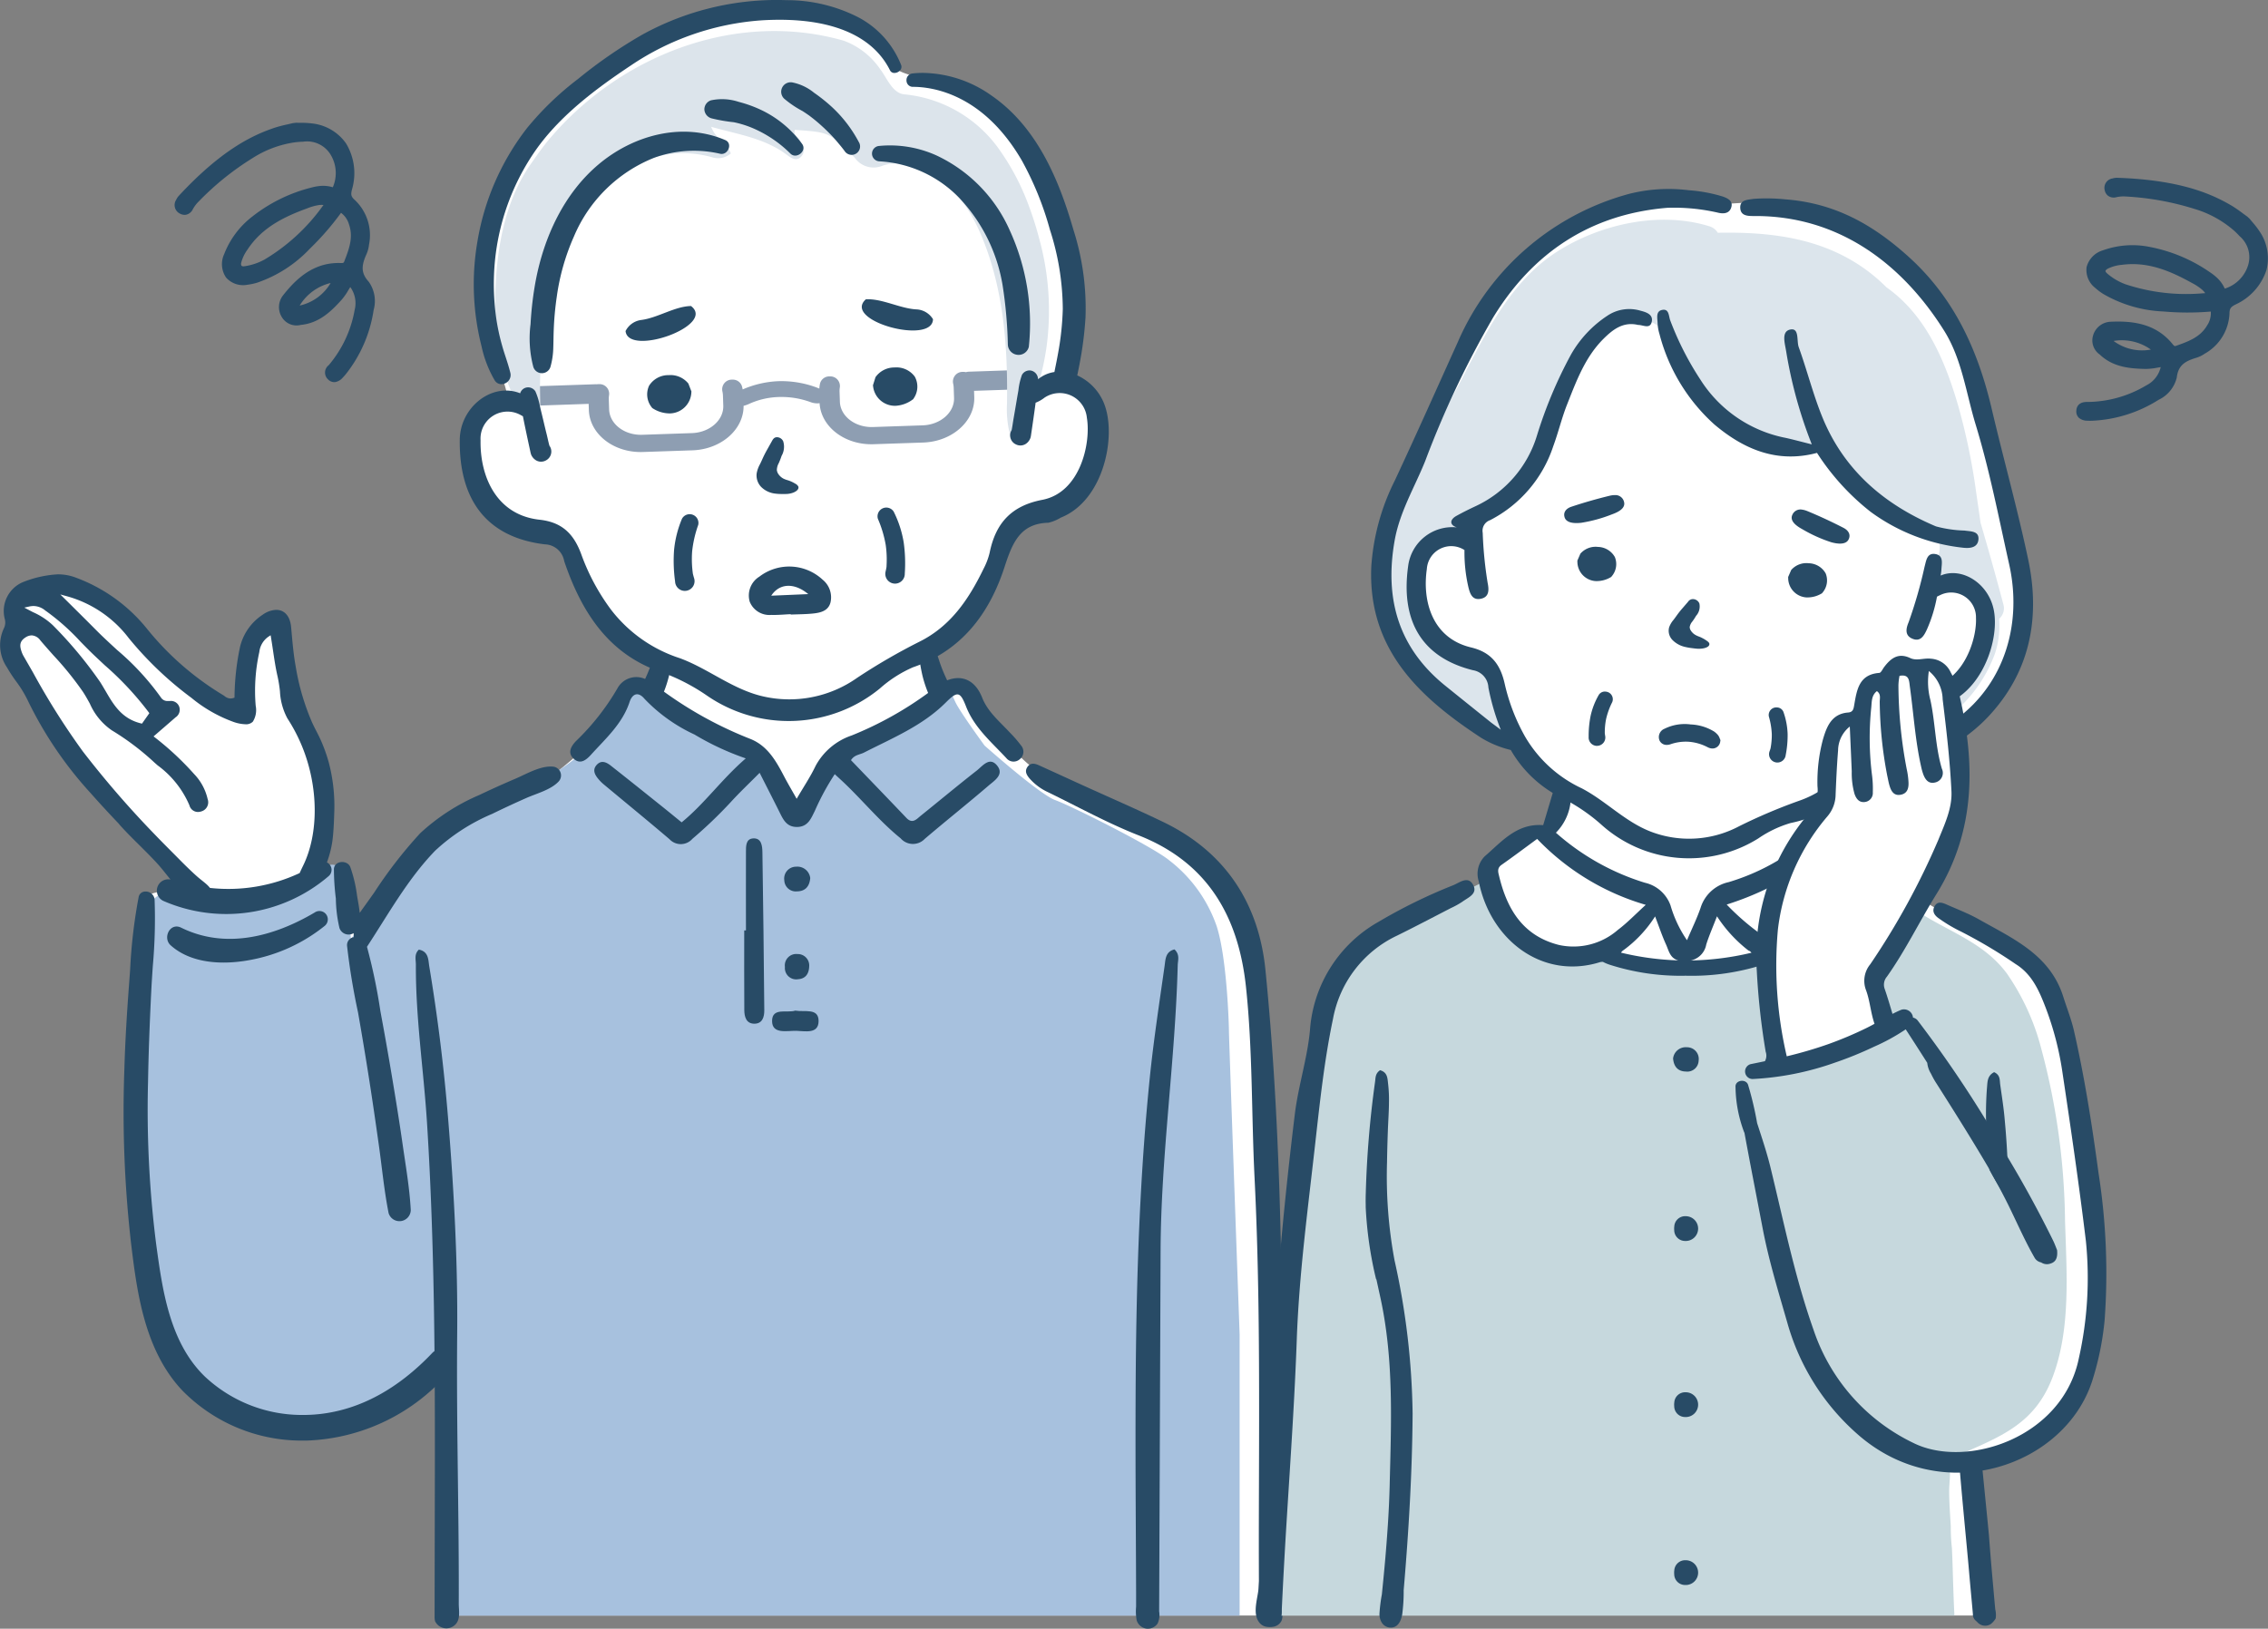<svg xmlns="http://www.w3.org/2000/svg" width="250.602" height="180.001" viewBox="0 0 250.602 180.001">
  <rect x="0" y="0" width="250.602" height="180.001" fill="#808080" stroke="none"/>
  <g id="グループ_1598" data-name="グループ 1598" transform="translate(-131.599 -146.96)">
    <g id="シニア男性" transform="translate(131.599 146.96)">
      <path id="白" d="M231.618,156.1a5.6,5.6,0,0,0-4.727-2.626c-3.414-.131-12.528.525-14.242,1.313s-6.9,2.167-9.658,4.662-5.725,3.831-8.049,7.332-3.966,4.815-4.82,9.082-1.839,4.662-.919,8.076.332,6.106,1.282,8.01a21.528,21.528,0,0,1,1.476,4.465s-.263-.323-2.035,1.25-1.672,1.31-1.985,3.477-.576,2.823.344,4.727,1.051,1.779,2.561,3.188a6.589,6.589,0,0,0,4.1,1.8c1.483.263,2.665.2,3.453,1.313s1.838,5.122,3.086,6.96.263,1.445,2.364,2.955,4.935,3.283,4.935,3.283l-1.11,3.392s-.87-1.422-1.789-.766-.919,1.116-2.035,2.758-1.313,2.495-2.561,3.48-4.793,4.2-5.516,4.333a25.971,25.971,0,0,0-7.616,2.889c-2.955,1.838-4.2,2.351-5.581,4.064s-1.839,3.333-4.071,5.97-3.083,2.766-3.414,2.745-.919-1.626-1.313-3.887-1.132-2.159-2.175-1.947,0-2.881,0-2.881.442-5.99-.734-9.477-2.517-5.289-3.159-7.091-.485-6.386-.8-7.287-.392-1.175-1.175-.823a3.978,3.978,0,0,0-2.233,2.586c-.627,1.685-.353,3.683-.705,5.406s.509,2.468-1.332,1.92-7.835-5.955-10.186-7.992-3.291-4.153-5.681-5.093-3.33-1.841-4.975-1.1-2.821.744-3.056,2.272.549,1.018,0,2.625-.9.744-.783,2.272-.078,1.889,1.136,3.334,5.328,8.066,6.973,10.064,4.74,5.328,6.19,6.973S157,250.349,157,250.349l-.327,1.022s-1.476-.321-2.416-.459a2.588,2.588,0,0,0-2.467.579c-.47.654-1.271,21.77-1.271,21.77s.84,14.456,1.428,18.609.549,6.621,2.429,9.716.549,3.448,4.466,5.093,4.976,2.938,8.462,3.134a21.2,21.2,0,0,0,10.186-1.645c3.379-1.508,7.639-5.485,7.639-5.485v28.088H276.21l-.33-23.622V280.392s-1.59-20.842-1.9-22.6-.078-4.388-1.489-6.229-3.358-5.759-9.162-7.8a66.465,66.465,0,0,1-11.641-5.406,18.672,18.672,0,0,1-4.349-3.761,36.788,36.788,0,0,1-4-4.774c-.823-1.416-.392-2.084-1.371-1.926a5.06,5.06,0,0,0-2.115,1.02c-.392.274-2.076-4.819-2.076-4.819a6.712,6.712,0,0,0,3.211-1.606,25.929,25.929,0,0,0,5.134-7.992c.744-2.311.784-3.643,2.155-4.545s2.468-.988,3.957-1.63,2.7-1.19,3.526-2.679,2.037-5.68,1.606-7.4-.9-2.39-1.959-2.938-2-.94-2-.94a35.51,35.51,0,0,0,1.175-6.581c.235-3.369-.823-10.46-2.664-14.064s-1.959-4.975-4.466-7.679-3.918-3.918-6.347-4.427-5.445-1.058-6.425-1.841a19.2,19.2,0,0,1-2.571-3.291Z" transform="translate(-135.782 -152.227)" fill="#fff"/>
      <g id="塗り" transform="translate(14.733 3.43)">
        <path id="パス_3564" data-name="パス 3564" d="M330.468,584.905c0-.75-.225-8.115-1.35-11.6a15.616,15.616,0,0,0-5.249-7.3c-1.875-1.539-10.873-6.036-12.6-6.657s-7.8-6.021-7.8-6.021-2.7-3.69-3.224-4.8c-.433-.92-.561-1.333-.929-1.563a28.016,28.016,0,0,1-4.054,3.035c-2.651,1.674-5.694,2.557-8.374,4.156a26.873,26.873,0,0,0-1.875,3.1,8.432,8.432,0,0,1-1.782,2.973.684.684,0,0,1-.96-.108c-.78-1.089-1.591-2.156-2.343-3.263a4.9,4.9,0,0,0-3-2.776l0,0-5.174-2.62-4.461-2.777a3.526,3.526,0,0,0-1.5-1.843,1.632,1.632,0,0,0-2.273.546.758.758,0,0,0-.06.64c-.457.7-.789,1.55-1.2,2.194a18.66,18.66,0,0,1-3.485,4.066,19.883,19.883,0,0,1-8.418,4.327,74.167,74.167,0,0,0-8.156,4.541l-.007.005a1.324,1.324,0,0,1-.107.182c-1.237,1.746-2.451,3.519-3.7,5.267-.788.854-1.594,1.694-2.335,2.583a37.91,37.91,0,0,0-2.611,3.563q-.147-3.4-.553-6.788a1.516,1.516,0,0,0-2.246-1.288,31.608,31.608,0,0,1-8.313,3.189,29.457,29.457,0,0,1-7.074.293,3.73,3.73,0,0,0-2.677-.432,2,2,0,0,0-1.226,1.032,1.138,1.138,0,0,0-.567.607,14.368,14.368,0,0,0-.516,4.716c-.057,1.546-.063,3.09-.042,4.637.009.644.015,1.3.026,1.955-.032.189-.065.378-.1.567.258,5.478-.482,10.953-.754,16.432.093,1.995.232,3.986.406,5.971.143,1.637.294,3.288.477,4.94q.057.592.138,1.18.093.764.2,1.527c.021.035.044.068.065.1a32.416,32.416,0,0,0,1.454,5.239,15.069,15.069,0,0,0,2.7,5.049,6.981,6.981,0,0,0,2.354,1.671,1.115,1.115,0,0,0,.331.312,36.888,36.888,0,0,0,4.152,2.638,12.713,12.713,0,0,0,4.682,1.15,17.159,17.159,0,0,0,9.084-2.377c1.528.275,3.152-.853,4.3-1.706a20.737,20.737,0,0,0,2.9-2.567l1.271-.583a1.239,1.239,0,0,1,.032.279c0,5.846-.112,11.69-.213,17.534.006.3.01.6.008.893,0,.39-.019.778-.043,1.165q-.062,3.695-.1,7.39h88.052V618.425S330.468,585.655,330.468,584.905Z" transform="translate(-209.409 -474.356)" fill="#a7c1de"/>
        <path id="パス_3565" data-name="パス 3565" d="M496.289,363.79c-.023-.262-.052-.524-.085-.785l-5.09.172a1.28,1.28,0,0,0-.163.016,1.167,1.167,0,0,0-.162.038,1.083,1.083,0,0,0-.3-.032l-.112,0a1.051,1.051,0,0,0-.8.409,1.074,1.074,0,0,0-.2.9,2.409,2.409,0,0,1,.058.452l.038,1.112c.054,1.607-1.5,2.968-3.463,3.035l-5.491.186c-1.963.066-3.605-1.187-3.659-2.794l-.038-1.112a2.417,2.417,0,0,1,.028-.455,1.073,1.073,0,0,0-.256-.88,1.049,1.049,0,0,0-.825-.354l-.113,0a1.054,1.054,0,0,0-1,.826,4.058,4.058,0,0,0-.069.521c-.064-.028-.131-.055-.2-.083a11.147,11.147,0,0,0-4.3-.737,10.991,10.991,0,0,0-3.969.912c-.019-.1-.04-.2-.066-.3a1.052,1.052,0,0,0-1.06-.781l-.112,0a1.05,1.05,0,0,0-.8.409,1.072,1.072,0,0,0-.2.9,2.434,2.434,0,0,1,.058.452l.037,1.112c.054,1.607-1.5,2.968-3.463,3.035l-5.491.186c-1.963.066-3.6-1.187-3.659-2.794l-.038-1.112a2.412,2.412,0,0,1,.028-.455,1.072,1.072,0,0,0-.255-.88,1.051,1.051,0,0,0-.825-.355l-.113,0a1.011,1.011,0,0,0-.145.016,1.339,1.339,0,0,0-.165-.005l-6.843.231a9.108,9.108,0,0,1,.166,1.064c.039.358.071.716.121,1.072l5.806-.2.023.692c.09,2.661,2.766,4.738,5.965,4.629l5.491-.186c3.158-.107,5.662-2.3,5.641-4.918a3.391,3.391,0,0,0,.646-.231,8.482,8.482,0,0,1,3.314-.745l.061,0a9.294,9.294,0,0,1,3.408.578,2.118,2.118,0,0,0,.757.126,1.459,1.459,0,0,0,.211-.022c.148,2.616,2.8,4.645,5.96,4.538l5.491-.186c3.2-.108,5.73-2.361,5.64-5.022l-.023-.692,4.59-.155c-.007-.143-.016-.286-.02-.429A6.491,6.491,0,0,1,496.289,363.79Z" transform="translate(-398.789 -325.529)" fill="#8e9eb2"/>
        <g id="グループ_1591" data-name="グループ 1591" transform="translate(39.971)">
          <path id="パス_3566" data-name="パス 3566" d="M480.611,187.933c-.3-1.15-.665-2.306-1.088-3.444a26.453,26.453,0,0,0-3.174-6.141,14.541,14.541,0,0,0-10.609-6.276c-1.321-.116-1.934-1.818-2.651-2.745a8.371,8.371,0,0,0-4.068-3.19c-11.861-3.379-24.659,1.591-32.506,10.87-.747.883-1.389,1.814-2.052,2.756-2.781,3.957-3.7,8.937-3.906,13.681a30.649,30.649,0,0,0,.381,7.018,21.409,21.409,0,0,0,2.184,6.149,2.737,2.737,0,0,1,.575.254,2.244,2.244,0,0,1,1.014,1.433q.139.6.278,1.205c.2.267.408.534.625.79-.052-1.941-.117-3.882-.135-5.825-.019-2.035.267-4.117.2-6.137a25.431,25.431,0,0,1,3.6-12.5,9.071,9.071,0,0,1,1.854-2.675c3.906-3.3,8.087-5.558,13.292-4.152a2.168,2.168,0,0,0,2.129-.394c-.406-1.187-1.649-1.546-2.163-2.949,3.026.852,5.906,1.253,8.364,3.094.506.379,1.082.781,1.614.154.507-.6.1-1.2-.188-1.778-.184-.369-.725-.556-.552-1.132,3.8.267,3.832.226,6.64,3.1a2.547,2.547,0,0,0,3.071.854,5.114,5.114,0,0,1,3.674.176c4.365,1.528,6.525,5.273,7.973,9.516,1.818,5.331,2.17,10.951,2.09,16.586a11.336,11.336,0,0,0,.343,3.5,1.281,1.281,0,0,0,.373.637c1.144-1.036,1.8-3.4,2.307-4.849a29.488,29.488,0,0,0,1.351-5.575A29.921,29.921,0,0,0,480.611,187.933Z" transform="translate(-420.512 -165.075)" fill="#dce4eb"/>
        </g>
      </g>
      <g id="アウトライン" transform="translate(0 0)">
        <g id="グループ_1592" data-name="グループ 1592" transform="translate(45.914 71.744)">
          <path id="パス_3567" data-name="パス 3567" d="M758.7,663.639q0-1.03,0-2.06c-.064-13.952-.29-30.042-1.893-46.059-.737-7.349-4.438-13.036-11.282-16.334-2.954-1.423-5.966-2.725-8.95-4.084-1.589-.722-3.174-1.454-4.765-2.174-.453-.207-.935-.337-1.287.151s-.107.9.22,1.289a6.1,6.1,0,0,0,2.021,1.51c3.331,1.618,6.589,3.428,10.026,4.777,7.688,3.016,11.044,9.039,11.867,16.75.747,7,.6,14.054.948,21.082.223,4.488.351,8.98.422,13.474s.085,8.986.081,13.479-.028,8.988-.031,13.482c0,2.678.016,5.357.021,8.035a1.04,1.04,0,0,0,.03.3.877.877,0,0,0,.237.349,1.891,1.891,0,0,0,.68.457,1.247,1.247,0,0,0,1.542-.6,1.668,1.668,0,0,0,.1-.624c0-.036,0-.071,0-.107q.02-5.541.023-11.082Q758.7,669.644,758.7,663.639Z" transform="translate(-662.898 -580.081)" fill="#284b66"/>
          <path id="パス_3568" data-name="パス 3568" d="M512.948,535.067c-1.113-1.2-2.417-2.261-3.039-3.832-.8-2.028-2.3-2.535-3.871-1.918-.207-.435-.4-.874-.561-1.284-.15-.382-.281-.77-.406-1.16-.068-.214-.154-.424-.229-.637a19.913,19.913,0,0,1-1.8,1.085c.007.085.014.169.027.253q.1.607.238,1.207a13.225,13.225,0,0,0,.631,1.93,38.925,38.925,0,0,1-8.448,4.7,7.1,7.1,0,0,0-3.994,3.375c-.571,1.2-1.32,2.309-2.085,3.624-.543-.965-.973-1.689-1.364-2.434-.89-1.7-1.813-3.381-3.7-4.162a43,43,0,0,1-9.6-5.245,12.786,12.786,0,0,0,.547-1.711q.141-.6.238-1.207a6.5,6.5,0,0,0,.057-.791,15.475,15.475,0,0,1-1.709-.987,10.093,10.093,0,0,1-.353,1.076c-.125.391-.256.778-.406,1.16-.133.339-.288.7-.454,1.057a2.374,2.374,0,0,0-3.062,1.043,26.627,26.627,0,0,1-4.591,5.835c-.531.569-.96,1.284-.233,1.944s1.374.135,1.9-.442c1.628-1.8,3.472-3.423,4.272-5.845.288-.871.932-1.2,1.651-.333a18.142,18.142,0,0,0,5.522,3.941,29.864,29.864,0,0,0,5.662,2.635c-2.7,2.34-4.523,4.975-7.086,7.069-.726-.59-1.413-1.155-2.107-1.711-1.9-1.521-3.8-3.047-5.712-4.55-.471-.37-1.037-.663-1.558-.1-.5.544-.236,1.079.166,1.558a4.521,4.521,0,0,0,.555.567c2.439,2.033,4.9,4.043,7.316,6.1a1.7,1.7,0,0,0,2.526-.042,49.142,49.142,0,0,0,4.241-4.06c.973-1.068,2.027-2.062,3.191-3.236.814,1.608,1.488,2.922,2.146,4.243.429.861.79,1.757,2,1.74s1.538-.954,1.964-1.8a27.174,27.174,0,0,1,2.189-4.033c.442.409.752.688,1.054.976,2.105,2.008,3.953,4.274,6.228,6.116a1.8,1.8,0,0,0,2.659.063c2.334-1.992,4.738-3.9,7.067-5.9.637-.546,1.726-1.208.947-2.188-.84-1.058-1.613.025-2.259.53-2.083,1.63-4.116,3.326-6.177,4.984-.473.38-.924.965-1.606.248-2.036-2.14-4.089-4.263-6.119-6.377.385-.606.976-.6,1.435-.836,3.15-1.61,6.461-2.961,9.026-5.52,1.289-1.286,1.593-1.271,2.251.417.919,2.358,2.81,3.94,4.458,5.716a1.023,1.023,0,0,0,1.444.148,1.06,1.06,0,0,0,.169-1.561A13.785,13.785,0,0,0,512.948,535.067Z" transform="translate(-447.298 -525.873)" fill="#284b66"/>
          <path id="パス_3569" data-name="パス 3569" d="M378.871,770.134q-.011-3.371-.053-6.743c-.05-4.5-.119-8.99-.136-13.485q-.012-3.1.014-6.2c.076-7.94-.356-15.866-1-23.773q-.689-8.46-2.085-16.845c-.114-.7-.054-1.64-1.148-1.845-.536.5-.329,1.1-.331,1.653-.033,5.886.867,11.706,1.235,17.563.282,4.487.475,8.979.605,13.472s.2,8.985.232,13.478.032,8.987.022,13.481q-.014,6.694-.025,13.387,0,.325,0,.649a1.829,1.829,0,0,0,.053.536,1.384,1.384,0,0,0,2.177.43c.675-.6.437-1.585.44-2.381Q378.877,771.82,378.871,770.134Z" transform="translate(-374.094 -668.035)" fill="#284b66"/>
          <path id="パス_3570" data-name="パス 3570" d="M797.477,702.933c-.588,4.136-1.221,8.267-1.645,12.421-.454,4.456-.782,8.925-1.017,13.4s-.376,8.939-.458,13.411-.1,8.946-.1,13.42.032,8.949.052,13.423q.006,1.6.012,3.2c0,.534,0,1.068,0,1.6a5.411,5.411,0,0,0,.068,1.508,1.325,1.325,0,0,0,.923.874,1.3,1.3,0,0,0,1.387-.537,2.3,2.3,0,0,0,.169-1.341q.007-1.687.014-3.374.014-3.374.027-6.749l.053-13.5q.027-6.749.054-13.5.006-1.383.011-2.767c.043-10.537,1.626-20.984,1.893-31.509.014-.559.267-1.161-.356-1.758C797.562,701.4,797.57,702.265,797.477,702.933Z" transform="translate(-714.702 -667.973)" fill="#284b66"/>
          <path id="パス_3571" data-name="パス 3571" d="M566.854,636.315c-.823.053-.786.888-.788,1.531-.011,2.878,0,5.757,0,8.635h-.191c0,2.938-.012,5.875.009,8.813.005.744.217,1.5,1.108,1.5s1.109-.738,1.1-1.5c-.055-5.816-.114-11.632-.208-17.447C567.871,637.169,567.8,636.254,566.854,636.315Z" transform="translate(-529.556 -615.401)" fill="#284b66"/>
          <path id="パス_3572" data-name="パス 3572" d="M584.721,736.844c-.861.3-2.56-.392-2.555,1.15,0,1.487,1.652,1.061,2.662,1.083.959.021,2.476.394,2.477-1.082S585.775,737.029,584.721,736.844Z" transform="translate(-542.769 -696.898)" fill="#284b66"/>
          <path id="パス_3573" data-name="パス 3573" d="M590.592,652.814a1.313,1.313,0,0,0-1.32,1.508,1.272,1.272,0,0,0,1.419,1.219c.864-.015,1.362-.5,1.447-1.468A1.429,1.429,0,0,0,590.592,652.814Z" transform="translate(-548.525 -628.774)" fill="#284b66"/>
          <path id="パス_3574" data-name="パス 3574" d="M591.053,703.83a1.261,1.261,0,0,0-1.393,1.428,1.249,1.249,0,0,0,1.455,1.353c.821-.051,1.2-.6,1.227-1.418A1.262,1.262,0,0,0,591.053,703.83Z" transform="translate(-548.844 -670.135)" fill="#284b66"/>
        </g>
        <g id="グループ_1593" data-name="グループ 1593" transform="translate(0 63.473)">
          <path id="パス_3575" data-name="パス 3575" d="M245.454,678.933c-4.518,2.67-9.857,4.091-14.762,1.673-1.229-.605-2.066,1.136-1.154,1.952,2.3,2.062,5.828,2.171,8.723,1.632a18.429,18.429,0,0,0,8.311-3.788A.924.924,0,0,0,245.454,678.933Z" transform="translate(-210.682 -641.559)" fill="#284b66"/>
          <path id="パス_3576" data-name="パス 3576" d="M350.585,594.383c-1.355-.089-2.882.828-4.108,1.351q-2.012.858-3.988,1.8a22.723,22.723,0,0,0-6.512,4.217,49.639,49.639,0,0,0-5.08,6.555c-.524.742-1.064,1.489-1.6,2.243-.063-.642-.194-1.287-.294-1.9a15.331,15.331,0,0,0-.745-3.158c-.323-.828-1.786-.728-1.813.236a27.307,27.307,0,0,0,.214,3.239,15.058,15.058,0,0,0,.4,3.26,1.068,1.068,0,0,0,1.56.568c.01.146.017.292.026.438a.893.893,0,0,0-.743.993,74.109,74.109,0,0,0,1.206,7.313q.648,3.689,1.228,7.389c.377,2.405.725,4.815,1.065,7.225.356,2.52.593,5.09,1.089,7.586a1.251,1.251,0,0,0,2.447-.331c-.13-2.468-.568-4.953-.918-7.4-.354-2.468-.752-4.931-1.164-7.39q-.6-3.6-1.27-7.183a62.444,62.444,0,0,0-1.486-7.136c2.384-3.637,4.51-7.5,7.546-10.631a21.548,21.548,0,0,1,6.288-4.057q1.874-.915,3.782-1.758c1.137-.5,2.7-.9,3.556-1.814A.98.98,0,0,0,350.585,594.383Z" transform="translate(-289.55 -573.136)" fill="#284b66"/>
          <path id="パス_3577" data-name="パス 3577" d="M238.9,717.922a1.325,1.325,0,0,0-.975.394c-3.8,4-7.99,6.275-12.459,6.772a16.365,16.365,0,0,1-1.8.1,15.69,15.69,0,0,1-10.918-4.273c-3.884-3.79-4.667-9.566-5.36-14.674a117.751,117.751,0,0,1-.89-17.825c.05-2.944.163-6.132.355-10.032.046-.937.112-1.9.175-2.828a58.6,58.6,0,0,0,.194-7.354.978.978,0,0,0-1-.86.74.74,0,0,0-.763.618,58.094,58.094,0,0,0-.939,8.009c-.036.513-.072,1.023-.111,1.531-.285,3.76-.454,6.832-.532,9.667a128.017,128.017,0,0,0,.746,19.063c.636,5.213,1.428,11.7,5.592,16.18a18.46,18.46,0,0,0,13.36,5.611c.137,0,.273,0,.41,0a21.7,21.7,0,0,0,15.928-7.749,1.4,1.4,0,0,0,.007-1.948A1.471,1.471,0,0,0,238.9,717.922Z" transform="translate(-190.141 -632.284)" fill="#284b66"/>
          <path id="パス_3578" data-name="パス 3578" d="M146.966,512.09c.672.667,1.367,1.356,2.018,2.07.356.391.693.813,1.019,1.222.144.18.289.361.436.541a1.254,1.254,0,0,0-.781,2.366,17.388,17.388,0,0,0,18.231-2.724.912.912,0,0,0-.167-1.535,11.6,11.6,0,0,0,.6-2.333c.135-1.021.176-2.074.207-3.065a18.956,18.956,0,0,0-.589-5.6,17.18,17.18,0,0,0-.863-2.437c-.119-.274-.245-.536-.388-.81-.015-.035-.032-.068-.057-.116s-.047-.094-.072-.143c-.185-.341-.346-.684-.493-1a26.04,26.04,0,0,1-1.785-6.092c-.232-1.25-.347-2.529-.458-3.773q-.029-.326-.059-.653c-.11-1.184-.724-1.891-1.643-1.891a2.754,2.754,0,0,0-1.5.539,5.889,5.889,0,0,0-2.516,3.624,27.981,27.981,0,0,0-.593,5.407l0,.134-.128.04a1.034,1.034,0,0,1-.313.052,1.1,1.1,0,0,1-.668-.269c-.048-.035-.1-.069-.145-.1a32,32,0,0,1-8.47-7.4,18.18,18.18,0,0,0-7.8-5.585,5.529,5.529,0,0,0-2.006-.367,12.141,12.141,0,0,0-3.9.881,3.469,3.469,0,0,0-1.962,4.032,1.456,1.456,0,0,1-.085,1.037,4.357,4.357,0,0,0,.324,4.317,16.2,16.2,0,0,0,1,1.535,13.114,13.114,0,0,1,1.264,2.045,42.558,42.558,0,0,0,6.988,10.33c.959,1.086,2.005,2.222,3.12,3.389a.972.972,0,0,0,.065.091C145.484,510.621,146.234,511.365,146.966,512.09Zm-12.188-26.331a2.368,2.368,0,0,1,.536-.066,2.073,2.073,0,0,1,1.291.5c.055.039.109.078.163.115a24.928,24.928,0,0,1,3.736,3.335c.477.487.969.991,1.47,1.467.4.382.807.761,1.214,1.14a34.3,34.3,0,0,1,4.834,5.178l.077.109-.076.109c-.187.267-.429.611-.648.92l-.089.126-.126-.031c-2.123-.524-3.02-2.068-3.888-3.56-.2-.337-.4-.685-.611-1.013a46.072,46.072,0,0,0-5.237-6.285,7.774,7.774,0,0,0-2.176-1.429c-.168-.087-.34-.176-.516-.269l-.448-.236Zm5.986,16.019a80.087,80.087,0,0,1-5.509-8.722q-.525-.916-1.05-1.825a2.79,2.79,0,0,1-.216-.475c-.193-.569-.307-1.118.415-1.584a1.3,1.3,0,0,1,.7-.234,1.26,1.26,0,0,1,.945.543c.476.564.978,1.127,1.465,1.673a35.534,35.534,0,0,1,3.253,4.027c.275.418.521.864.76,1.3a6.969,6.969,0,0,0,2.425,2.95,28.711,28.711,0,0,1,4.713,3.564l.362.318a10.656,10.656,0,0,1,3.5,4.4.98.98,0,0,0,.93.743,1.328,1.328,0,0,0,.414-.072,1.047,1.047,0,0,0,.67-1.363,5.847,5.847,0,0,0-1.485-2.749,32.229,32.229,0,0,0-4.306-4.027l-.184-.141.175-.152.845-.731.047-.04c.476-.411.923-.8,1.365-1.185a1,1,0,0,0,.394-1.2.968.968,0,0,0-1-.607h-.212a.844.844,0,0,1-.8-.388,28.68,28.68,0,0,0-4.845-5.252c-.757-.7-1.54-1.414-2.275-2.155s-1.469-1.473-2.248-2.245c-.4-.4-.812-.806-1.244-1.235l-.507-.5.69.188a12.9,12.9,0,0,1,6.879,4.644,38.752,38.752,0,0,0,6.925,6.6,15.652,15.652,0,0,0,4.745,2.692,4.388,4.388,0,0,0,1.227.223,1.042,1.042,0,0,0,.807-.284,2.4,2.4,0,0,0,.318-1.761,19.723,19.723,0,0,1,.4-5.933,2.375,2.375,0,0,1,1.006-1.7l.244-.161.048.288c.078.475.148.941.217,1.407.15,1.009.292,1.962.511,2.9a15.08,15.08,0,0,1,.254,1.6,7.007,7.007,0,0,0,.822,2.994,18.551,18.551,0,0,1,1.593,3.025.945.945,0,0,1,.046.11l.007.019c1.794,4.417,1.833,9.562.1,13.108-.133.271-.263.551-.392.834a18.586,18.586,0,0,1-9.907,1.642,3.464,3.464,0,0,0-.31-.339c-.183-.168-.384-.329-.578-.485l-.016-.012c-.173-.139-.352-.283-.522-.433-.723-.643-1.43-1.348-1.966-1.89-.281-.285-.563-.568-.852-.859-.61-.613-1.24-1.246-1.848-1.882A107.668,107.668,0,0,1,140.765,501.778Z" transform="translate(-131.599 -482.191)" fill="#284b66"/>
        </g>
        <g id="グループ_1594" data-name="グループ 1594" transform="translate(50.794)">
          <path id="パス_3579" data-name="パス 3579" d="M527.417,448.287a.969.969,0,0,0-1.792-.685,11.806,11.806,0,0,0-.878,3.48,16.493,16.493,0,0,0,.114,3.451,1.076,1.076,0,1,0,2.1-.358c-.045-.146-.086-.291-.121-.44-.009-.039-.016-.066-.021-.085s0-.048-.01-.095c-.032-.266-.059-.533-.075-.8a11.559,11.559,0,0,1,.012-1.549A12.716,12.716,0,0,1,527.417,448.287Z" transform="translate(-501.061 -390.277)" fill="#284b66"/>
          <path id="パス_3580" data-name="パス 3580" d="M644.625,449.779c0,.019-.008.046-.015.086-.024.151-.056.3-.091.447a1.076,1.076,0,1,0,2.124.215,16.5,16.5,0,0,0-.119-3.45,11.8,11.8,0,0,0-1.111-3.412.969.969,0,0,0-1.742.8,12.717,12.717,0,0,1,.862,2.866,11.549,11.549,0,0,1,.117,1.545c0,.268-.006.536-.021.8C644.627,449.731,644.626,449.76,644.625,449.779Z" transform="translate(-597.464 -387.13)" fill="#284b66"/>
          <path id="パス_3581" data-name="パス 3581" d="M575.857,404.2a2.022,2.022,0,0,0,.178-1.613.772.772,0,0,0-.7-.449c-.313.011-.437.235-.547.433l-.445.794c-.124.223-.249.445-.364.673-.094.185-.18.374-.266.564-.072.159-.145.319-.222.475l-.018.038a3.289,3.289,0,0,0-.369,1.023,1.834,1.834,0,0,0,.511,1.509,2.6,2.6,0,0,0,1.507.72,5.908,5.908,0,0,0,.875.047h.091c.074,0,.149,0,.224,0a2.393,2.393,0,0,0,.868-.165c.41-.174.6-.41.531-.654a.791.791,0,0,0-.367-.336l-.039-.024a3.559,3.559,0,0,0-.487-.242c-.108-.045-.22-.081-.332-.116a2.544,2.544,0,0,1-.411-.155,1.543,1.543,0,0,1-.559-.491.957.957,0,0,1-.182-.467,1.648,1.648,0,0,1,.21-.758A8.382,8.382,0,0,0,575.857,404.2Z" transform="translate(-540.29 -353.819)" fill="#284b66"/>
          <path id="パス_3582" data-name="パス 3582" d="M509.8,369.537l.053.033a3.48,3.48,0,0,0,1.942.567h0a2.426,2.426,0,0,0,2.335-2.352l.009-.07-.341-.878-.023-.03a2.541,2.541,0,0,0-2.144-.9,2.508,2.508,0,0,0-2.171,1.165,2.29,2.29,0,0,0,.307,2.414Z" transform="translate(-488.532 -324.448)" fill="#284b66"/>
          <path id="パス_3583" data-name="パス 3583" d="M645.481,364.949l.03-.055a2.291,2.291,0,0,0,.143-2.43,2.509,2.509,0,0,0-2.245-1.016,2.54,2.54,0,0,0-2.079,1.045l-.021.032-.281.9.014.069a2.426,2.426,0,0,0,2.488,2.189h0a3.48,3.48,0,0,0,1.9-.7Z" transform="translate(-595.367 -320.836)" fill="#284b66"/>
          <path id="パス_3584" data-name="パス 3584" d="M503.923,325.591c-1.776.026-3.7,1.315-5.5,1.541a2.262,2.262,0,0,0-1.733,1.222C496.971,331.224,506.747,327.751,503.923,325.591Z" transform="translate(-478.362 -291.769)" fill="#284b66"/>
          <path id="パス_3585" data-name="パス 3585" d="M642.393,323.837a2.261,2.261,0,0,0-1.822-1.085c-1.8-.087-3.825-1.223-5.6-1.113C632.324,324.011,642.339,326.719,642.393,323.837Z" transform="translate(-590.096 -288.559)" fill="#284b66"/>
          <path id="パス_3586" data-name="パス 3586" d="M571.041,482.995c.715.023,1.434-.052,2.151-.082l0,.044c.819-.035,1.643-.032,2.457-.116.835-.086,1.7-.283,1.942-1.238a2.506,2.506,0,0,0-.871-2.5,5.422,5.422,0,0,0-6.988-.341,2.451,2.451,0,0,0-1.069,2.776A2.344,2.344,0,0,0,571.041,482.995Zm4.084-2.3-4.085.175C571.949,479.475,573.6,479.42,575.125,480.69Z" transform="translate(-536.616 -415.036)" fill="#284b66"/>
          <path id="パス_3587" data-name="パス 3587" d="M471.22,226.487a5.742,5.742,0,0,0-3.116-3.54c.091-.421.18-.863.27-1.342a40.147,40.147,0,0,0,.643-5.058,28.519,28.519,0,0,0-1.341-9.713c-1.452-5-3.793-11.2-9.054-14.821a13.379,13.379,0,0,0-7.554-2.5,11.139,11.139,0,0,0-1.141.059.74.74,0,0,0-.691.8.7.7,0,0,0,.738.684c2.189.005,7.741.808,12,8.128a34.808,34.808,0,0,1,3.11,7.659,28.906,28.906,0,0,1,1.422,8.779,31.513,31.513,0,0,1-.538,4.972c-.1.564-.217,1.137-.33,1.691l-.058.287a3.68,3.68,0,0,0-1.806.8c0-.021,0-.042-.006-.062a.985.985,0,0,0-.724-.887.953.953,0,0,0-1.051.47,7.347,7.347,0,0,0-.391,1.714c-.092.518-.181,1.037-.268,1.556q-.136.809-.277,1.617c-.069.4-.119.811-.2,1.21a1.09,1.09,0,0,0-.132.3l-.008.03a1.106,1.106,0,0,0,.546,1.221l.036.016a1.1,1.1,0,0,0,1.114-.038,1.322,1.322,0,0,0,.536-.72,3.311,3.311,0,0,0,.064-.368q.063-.422.124-.844.123-.844.241-1.689.065-.467.127-.934a3.756,3.756,0,0,0,.972-.55,3.017,3.017,0,0,1,4.691,2.216c.468,2.789-.716,8.259-4.925,9.068-3.372.648-5.141,2.52-5.817,5.838a7.64,7.64,0,0,1-.666,1.766c-1.645,3.391-3.648,6.377-7.143,8.1a66.843,66.843,0,0,0-6.811,3.952,12.992,12.992,0,0,1-10.656,2.009c-3.267-.827-5.853-3.018-8.948-4.16a15.665,15.665,0,0,1-7.608-5.359,23.667,23.667,0,0,1-3.249-6.009c-.839-2.363-2.145-3.664-4.652-3.939-4.791-.524-6.593-4.806-6.519-8.779a2.982,2.982,0,0,1,4.47-2.769c.069.034.14.075.211.119q.13.669.27,1.336.175.835.354,1.668.09.417.181.833a3.335,3.335,0,0,0,.089.363,1.323,1.323,0,0,0,.584.682,1.1,1.1,0,0,0,1.114-.038l.035-.019a1.106,1.106,0,0,0,.462-1.255l-.01-.029a1.089,1.089,0,0,0-.152-.292c-.111-.392-.189-.8-.286-1.194q-.2-.8-.385-1.595c-.122-.512-.245-1.024-.373-1.535a7.337,7.337,0,0,0-.506-1.683.953.953,0,0,0-1.081-.4.911.911,0,0,0-.6.613c-.112-.044-.226-.084-.342-.12-3-.918-6.291,1.763-6.334,5.247-.082,6.594,2.915,10.791,9.406,11.569a2.227,2.227,0,0,1,2.133,1.852c1.89,5.581,4.873,10.263,10.632,12.231a22.1,22.1,0,0,1,5.065,2.578,15.916,15.916,0,0,0,19.177-.726,13.737,13.737,0,0,1,3.665-2.349c5.337-1.827,8.427-5.878,10.12-11.091.869-2.676,1.732-4.8,4.836-4.883a4.715,4.715,0,0,0,1.385-.569C470.889,236.833,472.364,230.118,471.22,226.487Z" transform="translate(-399.868 -181.458)" fill="#284b66"/>
          <path id="パス_3588" data-name="パス 3588" d="M408.951,185.328a12.752,12.752,0,0,0,1.421,3.644.872.872,0,0,0,.759.448,1.049,1.049,0,0,0,.8-.4.99.99,0,0,0,.181-.863c-.143-.589-.334-1.176-.519-1.744-.138-.423-.28-.86-.4-1.3a23.5,23.5,0,0,1-.646-3.03,26.915,26.915,0,0,1-.134-6.3,25.87,25.87,0,0,1,4.224-11.818c2.74-4.111,7.016-7.259,10.837-9.8a29.435,29.435,0,0,1,14.411-4.958c.67-.041,1.334-.062,1.972-.062,6.163,0,10.382,1.927,12.2,5.572a.525.525,0,0,0,.5.306h0a.845.845,0,0,0,.666-.346.563.563,0,0,0,.068-.537,10.2,10.2,0,0,0-4.729-5.269,17.372,17.372,0,0,0-7.968-1.894c-.362-.013-.73-.02-1.094-.02a30.825,30.825,0,0,0-14.818,3.838,52.559,52.559,0,0,0-7.1,4.9,33.271,33.271,0,0,0-5.627,5.422,27.831,27.831,0,0,0-5.477,12.525,27.773,27.773,0,0,0,.476,11.682Z" transform="translate(-406.517 -146.96)" fill="#284b66"/>
          <path id="パス_3589" data-name="パス 3589" d="M462.387,224.752c-4.757-2.027-10.165-.54-14,2.693s-6.028,8.037-6.945,12.874a37.377,37.377,0,0,0-.567,4.787,12.324,12.324,0,0,0,.312,4.734.992.992,0,0,0,1.9-.064,8.516,8.516,0,0,0,.3-2.027c.022-.65.023-1.3.048-1.952a34.085,34.085,0,0,1,.338-3.725,24.673,24.673,0,0,1,1.9-6.672,16.057,16.057,0,0,1,8.848-8.685,12.83,12.83,0,0,1,7.293-.451C462.68,226.472,463.261,225.125,462.387,224.752Z" transform="translate(-433.047 -209.273)" fill="#284b66"/>
          <path id="パス_3590" data-name="パス 3590" d="M548.143,208.039a13.269,13.269,0,0,1,4.015,2.749c.666.67,1.872-.288,1.294-1.07a11.964,11.964,0,0,0-4.323-3.652,13.875,13.875,0,0,0-2.687-.993,5.83,5.83,0,0,0-3.062-.167,1.053,1.053,0,0,0-.724,1.021,1.08,1.08,0,0,0,.791.97,18.476,18.476,0,0,0,2.455.428A11.028,11.028,0,0,1,548.143,208.039Z" transform="translate(-515.62 -193.817)" fill="#284b66"/>
          <path id="パス_3591" data-name="パス 3591" d="M593.507,201.389c.058.065.114.131.171.2l.043.05.058.07c.146.177.273.326.339.407q.2.247.39.5a.93.93,0,1,0,1.573-.992,14.535,14.535,0,0,0-2.98-3.868,18.822,18.822,0,0,0-1.964-1.565,5.462,5.462,0,0,0-2.328-1.119,1.048,1.048,0,0,0-.96,1.784,11.2,11.2,0,0,0,2.015,1.362q.244.155.482.318l.215.15.006,0,.046.035c.308.234.612.471.905.723a21.254,21.254,0,0,1,1.6,1.517Q593.316,201.173,593.507,201.389Z" transform="translate(-551.994 -185.95)" fill="#284b66"/>
          <path id="パス_3592" data-name="パス 3592" d="M654.822,247.307a48.983,48.983,0,0,1,.575,6.535,1.176,1.176,0,0,0,1.058,1.119,1.16,1.16,0,0,0,1.26-.885,24.7,24.7,0,0,0-2.1-12.851,16.515,16.515,0,0,0-8.123-8.307,12.461,12.461,0,0,0-6.332-1.039.852.852,0,0,0,.058,1.7,13.278,13.278,0,0,1,8.8,4.034A18.389,18.389,0,0,1,654.822,247.307Z" transform="translate(-594.829 -215.748)" fill="#284b66"/>
        </g>
        <path id="パス_3593" data-name="パス 3593" d="M255.008,236.16c-.913-1-.787-1.852-.234-3.076a3.376,3.376,0,0,0,.261-.993,5.345,5.345,0,0,0-1.564-4.963c-.436-.385-.457-.615-.3-1.206a6.365,6.365,0,0,0-.665-5.042,5.275,5.275,0,0,0-3.787-2.217,8.766,8.766,0,0,0-1.174-.065c-.176,0-.352,0-.527-.01H247l-.348.041-.013,0c-.212.053-.425.1-.639.149a13.907,13.907,0,0,0-1.4.367c-2.443.827-5.853,2.429-10.576,7.52a1.718,1.718,0,0,0-.3.456,1.052,1.052,0,0,0,.429,1.513,1.063,1.063,0,0,0,.62.13,1.077,1.077,0,0,0,.8-.616,3.659,3.659,0,0,1,.639-.847,30.921,30.921,0,0,1,5.954-4.8,11.757,11.757,0,0,1,4.728-1.754c.279-.033.561-.053.84-.06a3.042,3.042,0,0,1,3.1,1.491,3.924,3.924,0,0,1,.206,3.542,3.7,3.7,0,0,0-1.554-.128,5.767,5.767,0,0,0-.818.162,17.4,17.4,0,0,0-6.52,3.2,9.631,9.631,0,0,0-3.116,4.162,2.632,2.632,0,0,0,.212,2.58,2.509,2.509,0,0,0,2.343.8h0c.062-.007.126-.016.19-.027a6.518,6.518,0,0,0,.89-.2,14.381,14.381,0,0,0,5.835-3.758,30.4,30.4,0,0,0,3.446-3.965,2.436,2.436,0,0,1,.893,1.319c.484,1.424-.014,2.706-.544,4.07a.207.207,0,0,1-.2.156,1.518,1.518,0,0,1-.212,0l-.064,0a6.722,6.722,0,0,0-.932.044c-2.5.3-4.165,2.035-5.337,3.518a2.1,2.1,0,0,0-.138,2.429,1.89,1.89,0,0,0,2.083.851l.117-.013c1.968-.233,3.259-1.5,4.412-2.779a6.97,6.97,0,0,0,.745-1.072c.064-.1.129-.211.2-.32a3.041,3.041,0,0,1,.478,2.547,12.838,12.838,0,0,1-2.863,6.09,1.021,1.021,0,0,0-.069,1.572.954.954,0,0,0,.782.294,1.434,1.434,0,0,0,.838-.492c.127-.131.243-.268.33-.371a14.952,14.952,0,0,0,3.083-7.1A3.668,3.668,0,0,0,255.008,236.16Zm-14.085-2.12a4.346,4.346,0,0,1,.7-1.446c1.615-2.466,4.116-3.64,6.578-4.541a5.949,5.949,0,0,1,1.306-.367,2.407,2.407,0,0,1,.5-.009.591.591,0,0,1-.088.127l-.023.028a21.381,21.381,0,0,1-6.406,5.879,6.58,6.58,0,0,1-2.2.736l-.034,0a.376.376,0,0,1-.306-.051A.453.453,0,0,1,240.923,234.039ZM250.8,236.3a5.3,5.3,0,0,1-3.37,2.482l-.045,0A5.51,5.51,0,0,1,250.8,236.3Z" transform="translate(-214.266 -205.024)" fill="#284b66"/>
      </g>
    </g>
    <g id="シニア女性" transform="translate(270.341 166.608)">
      <path id="白-2" data-name="白" d="M962.525,379.336c-.515-5.976-2.215-15.248-2.318-15.609s-.567-9.479-2.936-12.621-1.951-3.5-5.689-4.894a58.855,58.855,0,0,1-8.581-4.43s2.576-2.627,3.091-4.945,1.854-4.065,1.7-7.493-.94-5.386-.289-6.056,1.526-.515,3.02-2.267a34.023,34.023,0,0,0,3.245-5.2A17.151,17.151,0,0,0,954.282,305c-1.648-6.13-3.864-15.118-3.864-15.118s-2.473-8.631-3.349-10.588-4.379-6.285-6.336-8.088a32.369,32.369,0,0,0-7.937-4.945,16.255,16.255,0,0,0-6.9-1.456c-2.524.072-4.945.271-4.945.271l-.478.011-6.447-.282-8.19,2.322a27.166,27.166,0,0,0-5.419,3.589c-2.252,2.041-3.237,2.674-4.855,5.137s-1.2,2.393-3.1,5.911-2.322,4.363-3.8,7.459-1.759,4.293-3.378,7.6a14.83,14.83,0,0,0-1.714,9c.306,3.53-.538,4.867,1.291,7.752a29.431,29.431,0,0,0,12.27,10.461,4.927,4.927,0,0,1,2.719,2.065c.844,1.267,1.844,2.68,2.846,3.131s1,.927,1,1-1.954,4.359-1.954,4.359-.376-.651-1.8.225a14.943,14.943,0,0,0-3.683,2.681l-.375.364c0,.834.02,1.516-.767,2.063a34.175,34.175,0,0,1-4.419,2.1.693.693,0,0,1-.581.026c-1.7.9-4.065,2.2-6.259,3.638-3.107,2.029-5.512,3.207-6.363,5.787s-1.077,8.217-1.478,11.2-1.153,8.769-1.153,8.769L873.114,387.1l-.276,9.971-.742,9.708h-.386l-.25,6.144-.565,8.107H950.16l-.3-2.738a1.264,1.264,0,0,0,.4-.037C950.118,416.708,948.77,404,948.77,404s2.061.635,4.894-1.117,5.2-3.246,6.337-5.152a27.35,27.35,0,0,0,2.06-5.1A72.486,72.486,0,0,0,962.525,379.336Z" transform="translate(-869.656 -262.136)" fill="#fff"/>
      <g id="塗り-2" data-name="塗り" transform="translate(1.432 4.636)">
        <path id="パス_3594" data-name="パス 3594" d="M960.093,704.138c-.023-1.989-.117-3.963-.172-5.859a75.982,75.982,0,0,0-2.61-18.895,25.9,25.9,0,0,0-3.817-8.368c-2.558-3.447-6.366-4.577-9.807-6.823a.714.714,0,0,1-.1-.078c-.21.456-.412.917-.632,1.372a21.517,21.517,0,0,1-1.544,2.586c-.819,1.223-1.627,2.486-2.493,3.687.377,1.749.721,3.505,1.071,5.26-3.747,2.015-7.659,3.839-11.879,4.388a14.116,14.116,0,0,0-.494-1.576,17.981,17.981,0,0,0-.185-3.561q-.036-.415-.073-.83c-.329-1.874-.548-3.772-.853-5.651a1.523,1.523,0,0,0-.547-.378,23.05,23.05,0,0,1-4.511.716q-.275.038-.551.071c-.169.011-.34.02-.516.027l-.027.031a24.54,24.54,0,0,1-4.025.053,28.846,28.846,0,0,1-4.139-.622,44.026,44.026,0,0,0-4.4-1.052.839.839,0,0,0-.84.464,9.847,9.847,0,0,1-1.874-.211c-2.2.769-5.375-.827-6.742-2.437A14.522,14.522,0,0,1,896,660.7c-3.676,1.974-10.333,4.709-11.289,5.6-1.313,1.219-5.218,3.867-5.78,6.367s-3.333,13.275-3.645,17.869-2.433,23.967-2.433,27.719-.927,23.72-.927,23.72H947.7c-.1-1.933-.149-3.871-.211-5.81-.017-.545-.04-1.089-.065-1.633a20.447,20.447,0,0,1-.127-2.426q-.033-.555-.067-1.11c-.057-.924-.106-1.849-.109-2.776,0-.636.086-1.287.087-1.929-.017-.131-.032-.263-.052-.394a1.542,1.542,0,0,1,0-.417c-.067-.665.242-1,.626-1.06l.014-.007c4.729-2.126,8.665-3.415,10.706-8.662C959.9,712.148,960.14,708.112,960.093,704.138Z" transform="translate(-871.921 -587.714)" fill="#c6d8dd"/>
        <path id="パス_3595" data-name="パス 3595" d="M1006.574,317.741c-.8-3.033-1.651-6.045-2.529-9.051-.153-1.126-.324-2.246-.482-3.351a69.448,69.448,0,0,0-1.941-9.411c-1.452-5.037-3.56-10.129-7.975-13.248a18.847,18.847,0,0,0-5.364-3.775c-4.142-1.955-8.743-2.333-13.27-2.25a1.635,1.635,0,0,0-.983-.731c-5.523-1.694-12.071-.2-16.821,2.852-5.821,3.74-8.574,10.674-11.791,16.486-3.371,6.091-7.537,12.675-7.549,19.859a20.014,20.014,0,0,0,.233,3.018,27.238,27.238,0,0,0,1.229,2.927,18.976,18.976,0,0,0,2.224,3.5,38.635,38.635,0,0,0,3.2,3.348c.156.151.31.307.462.463a14.773,14.773,0,0,1,1.787,1.65,13.776,13.776,0,0,1,2.048,1.537,6.417,6.417,0,0,0,.886.612l.052-.012c.069.036.137.075.206.11a1.576,1.576,0,0,0,1.858-.221,33.2,33.2,0,0,1-1.626-6.023c-.005-.024-.008-.047-.012-.071s-.03-.061-.046-.091a3.688,3.688,0,0,0-3.063-2.065,9.027,9.027,0,0,1-1.936-.377c-.159-.085-.317-.174-.468-.272l-.1.01c-.044-.026-.089-.051-.133-.079-.029-.051-.058-.1-.088-.152a6.748,6.748,0,0,1-.809-.695c-.47-.586-.868-1.227-1.306-1.839l-.019-.037a8.894,8.894,0,0,1-.428-6.332.9.9,0,0,1-.049-.4,3.548,3.548,0,0,1,.748-1.849,3.9,3.9,0,0,1,1.532-1.106,5.672,5.672,0,0,1,3.173-.278c.025-.278.065-.558.1-.843.035-.33.263-.639.63-.51.015.005.028.014.042.021a8.566,8.566,0,0,1,1.681-1.319c.742-.519,1.488-1.032,2.221-1.562a35.8,35.8,0,0,0,3.454-5.334c.326-.6.64-1.215.95-1.828,1.042-3.836,2.289-7.558,5.105-10.589.018-.02.037-.035.056-.053a8.866,8.866,0,0,1,2.138-1.772,4.383,4.383,0,0,1,6,2.028c.063.25.114.489.165.725.085.186.171.372.261.557.1.157.205.317.317.466a24.047,24.047,0,0,1,2.2,3.652,21.017,21.017,0,0,0,4.8,4.681c.192.084.385.165.581.24a28.424,28.424,0,0,0,3.933,1.116,20.6,20.6,0,0,0,4.886.326c.3-.005.553.334.628.584.248.822,1.165,1.338,1.811,1.826a20.729,20.729,0,0,1,2.4,2.277,17.615,17.615,0,0,0,2.465,2.257,16.415,16.415,0,0,0,2.748,1.46,5.377,5.377,0,0,1,2.077,1.055,2.983,2.983,0,0,1,.349,2.387c-.187,1.17-.444,2.335-.737,3.489a3.22,3.22,0,0,1,3.186-.167,4.851,4.851,0,0,1,2.4,4.2,7.722,7.722,0,0,1-1.522,5.345,8.552,8.552,0,0,1-2.292,2.028,17.712,17.712,0,0,1,.613,2.561,15.551,15.551,0,0,0,4.563-6.519,9.945,9.945,0,0,0,.472-3.869A1.525,1.525,0,0,0,1006.574,317.741Z" transform="translate(-925.382 -275.216)" fill="#dce5ec"/>
      </g>
      <g id="アウトライン-2" data-name="アウトライン" transform="translate(0 0)">
        <g id="グループ_1595" data-name="グループ 1595" transform="translate(0 67.208)">
          <path id="パス_3596" data-name="パス 3596" d="M1018.652,619.167c-.4,1.16-.947,2.272-1.5,3.574a13.342,13.342,0,0,1-1.818-3.841,3.929,3.929,0,0,0-2.835-2.512,26.558,26.558,0,0,1-9.831-5.528,5.7,5.7,0,0,0,1.645-3.686c.022-.2.037-.4.048-.6q-.927-.4-1.815-.89c-.018.068-.036.136-.055.2-.045.147-.088.293-.13.44-.368,1.227-.729,2.459-1.1,3.7-2.923-.226-4.594,1.838-6.465,3.45a2.737,2.737,0,0,0-.659,2.742c1.278,6.5,7.01,10.882,13.306,8.979l.081-.025a1.243,1.243,0,0,1,.338-.036,4.789,4.789,0,0,0,.739.313,25.653,25.653,0,0,0,8.4,1.218,25.919,25.919,0,0,0,8.561-1.219c.615-.225,1.4-.476,1.138-1.249a.662.662,0,0,0-.8-.507q.053-.57.13-1.14c-.061-.035-.123-.068-.183-.106a26.562,26.562,0,0,1-4.309-3.645,32.893,32.893,0,0,0,5.589-2.346,14.5,14.5,0,0,1,1.059-3.145,24.124,24.124,0,0,1-6.432,3.014A4.163,4.163,0,0,0,1018.652,619.167Zm-3.827,4.024c.327.714.44,1.538,1.371,1.78a30.98,30.98,0,0,1-6.333-.855.864.864,0,0,1,.283-.283,13.788,13.788,0,0,0,3.481-3.723C1014.074,621.274,1014.4,622.257,1014.825,623.191Zm-11.834.071c-3.957-1.005-5.72-3.935-6.6-7.611-.108-.44-.246-.877.271-1.24,1.3-.912,2.573-1.871,3.933-2.866a27.083,27.083,0,0,0,12,7.287c-1.166,1.061-2.058,2-3.08,2.766A7.459,7.459,0,0,1,1002.991,623.262Zm20.953.619a.5.5,0,0,1,.232.137.343.343,0,0,1,.047.047c.017.02.037.038.056.058a30.948,30.948,0,0,1-6.724.855c.024,0,.049-.008.073-.013q.006,0,.006,0a2.194,2.194,0,0,0,1.645-1.745c.309-.981.727-1.927,1.187-3.122A15.26,15.26,0,0,0,1023.944,623.881Z" transform="translate(-969.49 -605.687)" fill="#284b66"/>
          <path id="パス_3597" data-name="パス 3597" d="M1292.566,778.142c-.106-1.335-.322-2.665-.507-3.994-.067-.487.028-1.06-.674-1.374-.8.415-.724,1.138-.794,1.787a38.784,38.784,0,0,0,.185,7.578c.042.474.069.948.089,1.42a33.119,33.119,0,0,0,2.08,3.422A87.5,87.5,0,0,0,1292.566,778.142Z" transform="translate(-1209.788 -741.138)" fill="#284b66"/>
          <path id="パス_3598" data-name="パス 3598" d="M1278.915,1015.12q-.1-1.156-.206-2.312c-.135-1.542-.265-3.084-.377-4.627-.032-.437-.776-7.785-.806-8.223-.85-.012-1.652.454-2.461.286.093,1.762.9,9.915,1.045,11.673.139,1.641.3,3.28.445,4.92a.882.882,0,0,0,.338.744l.161.153a1.143,1.143,0,0,0,1.467.208,2.106,2.106,0,0,0,.435-.452.764.764,0,0,0,.116-.179,2.621,2.621,0,0,0-.049-1Q1278.968,1015.714,1278.915,1015.12Z" transform="translate(-1197.301 -925.306)" fill="#284b66"/>
          <path id="パス_3599" data-name="パス 3599" d="M1109.844,856.838a1.2,1.2,0,0,0-1.251,1.148,1.591,1.591,0,0,0-.006.379,1.2,1.2,0,0,0,1.2,1.21,1.369,1.369,0,1,0,.062-2.736Z" transform="translate(-1062.337 -809.284)" fill="#284b66"/>
          <path id="パス_3600" data-name="パス 3600" d="M1109.844,959.613a1.2,1.2,0,0,0-1.251,1.148,1.589,1.589,0,0,0-.006.378,1.2,1.2,0,0,0,1.2,1.21,1.369,1.369,0,1,0,.062-2.736Z" transform="translate(-1062.337 -892.599)" fill="#284b66"/>
          <path id="パス_3601" data-name="パス 3601" d="M1109.487,758.217a1.406,1.406,0,0,0-1.52,1.239c.083.95.573,1.43,1.423,1.444a1.251,1.251,0,0,0,1.4-1.2A1.292,1.292,0,0,0,1109.487,758.217Z" transform="translate(-1061.842 -729.333)" fill="#284b66"/>
          <path id="パス_3602" data-name="パス 3602" d="M1109.844,1057.656a1.2,1.2,0,0,0-1.251,1.147,1.59,1.59,0,0,0-.006.379,1.2,1.2,0,0,0,1.2,1.21,1.369,1.369,0,1,0,.062-2.736Z" transform="translate(-1062.337 -972.079)" fill="#284b66"/>
          <path id="パス_3603" data-name="パス 3603" d="M930.918,781.807c.016-1.159.051-2.32.092-3.483.036-1.037.117-2.073.122-3.109a14.959,14.959,0,0,0-.094-2.068c-.073-.588-.041-1.272-.888-1.509-.557.372-.49.874-.56,1.325a110.337,110.337,0,0,0-1.019,12.225c-.017.445-.018.889-.009,1.331,0,.024,0,.047,0,.071,0,.059,0,.118,0,.177A42.4,42.4,0,0,0,929.7,794.7c.015.022.032.042.047.064.151.7.305,1.392.455,2.084,1.489,6.9,1.172,13.808,1.007,20.734-.032,1.261-.09,2.521-.166,3.781-.022.368-.048.735-.073,1.1q-.106,1.546-.239,3.09c-.117,1.343-.248,2.684-.385,4.025a17.655,17.655,0,0,0-.26,2.068,1.774,1.774,0,0,0,.315,1.134,1.177,1.177,0,0,0,.793.451c.858.077,1.232-.592,1.4-1.429a19.368,19.368,0,0,0,.164-2.695c.555-6.5.946-13.019.987-19.544a82.293,82.293,0,0,0-2-16.926A50.817,50.817,0,0,1,930.918,781.807Z" transform="translate(-916.401 -740.217)" fill="#284b66"/>
          <path id="パス_3604" data-name="パス 3604" d="M886.194,661.261a58.655,58.655,0,0,0-8.286,4.062,14.953,14.953,0,0,0-7.548,11.964c-.291,3.128-1.29,6.142-1.672,9.273-1.662,13.614-2.758,27.261-3.1,40.972-.065,2.559-.308,5.108-.555,7.654-.122,1.259-.247,2.518-.352,3.778-.079.952-.555,2.344-.17,3.344a1.607,1.607,0,0,0,.413.613,1.3,1.3,0,0,0,1.62.065,2.466,2.466,0,0,0,.451-.513c.329-.454.236-.817.26-1.34q.034-.734.071-1.468.073-1.468.153-2.936.158-2.887.339-5.773c.407-6.5.854-13,1.086-19.514.256-7.151,1.21-14.263,2.009-21.38.531-4.714,1.024-9.434,2-14.066a12.707,12.707,0,0,1,7.052-9.155c2.013-.991,4-2.039,5.991-3.065a9.077,9.077,0,0,0,1.23-.682c.636-.471,1.732-.871,1.212-1.856C887.831,660.175,886.9,660.975,886.194,661.261Z" transform="translate(-864.358 -650.286)" fill="#284b66"/>
        </g>
        <g id="グループ_1596" data-name="グループ 1596" transform="translate(53.02 52.838)">
          <path id="パス_3605" data-name="パス 3605" d="M1184.5,703.75c-.714-5.287-1.533-10.569-2.723-15.773-.291-1.27-.784-2.492-1.176-3.739-1.46-4.648-5.557-6.424-9.312-8.549-1.132-.641-2.363-1.106-3.555-1.636-.487-.216-1.026-.431-1.366.2-.315.589.057,1.035.495,1.331a16.535,16.535,0,0,0,2.421,1.439,54.183,54.183,0,0,1,6.053,3.6c1.807,1.116,2.6,2.955,3.317,4.819a33.719,33.719,0,0,1,1.851,7.131c.93,6.207,1.839,12.42,2.593,18.65a40.521,40.521,0,0,1-.774,12.951c-1.794,8.826-12.4,12.234-18.208,9.412A21.427,21.427,0,0,1,1153,721.029c-2.083-5.886-3.3-12-4.78-18.046-.4-1.616-.937-3.2-1.448-4.782a36.284,36.284,0,0,0-.981-4.17c-.179-.771-1.479-.624-1.406.19a14.7,14.7,0,0,0,.949,4.979c.011.022.024.04.036.06.647,3.521,1.338,7.033,2.009,10.549.677,3.553,1.737,7,2.736,10.473a25.546,25.546,0,0,0,7.768,12.314c9.354,8.23,23.014,3.53,25.969-6.079a32.093,32.093,0,0,0,1.318-6.553A71.49,71.49,0,0,0,1184.5,703.75Z" transform="translate(-1144.381 -646.563)" fill="#284b66"/>
          <path id="パス_3606" data-name="パス 3606" d="M1150.884,576.557a31.948,31.948,0,0,0,9.119-1.82,40.285,40.285,0,0,0,4.312-1.757,21.954,21.954,0,0,0,3.486-1.914q1.2,1.843,2.378,3.7a2.832,2.832,0,0,0,.418,1.205,8.859,8.859,0,0,0,.613,1.094c2.05,3.226,4.084,6.461,6.01,9.76.518.954,1.029,1.911,1.525,2.877,1.12,2.178,2.073,4.483,3.293,6.6a1.063,1.063,0,0,0,.724.522,1.145,1.145,0,0,0,1.035.127c.662-.193.8-.755.728-1.492-.122-.294-.261-.69-.444-1.062q-2.382-4.84-5.16-9.441c-.493-.878-.994-1.751-1.512-2.614a130.278,130.278,0,0,0-8.277-12.241.868.868,0,0,0-.526-.332,1,1,0,0,0-1.3-.864c-.329.137-.65.291-.968.454-.286-.966-.551-1.868-.858-2.753a1.36,1.36,0,0,1,.246-1.364c2.053-2.9,3.6-6.114,5.473-9.128,4.41-7.107,4.307-14.678,2.426-22.451a9.8,9.8,0,0,0-.851-2.044,2.584,2.584,0,0,0-2.171-1.514c-.786-.1-1.584.267-2.3-.07-1.323-.624-2.144.015-2.886.992-.173.229-.342.632-.537.647-2.258.17-2.482,1.894-2.776,3.578-.069.393-.118.758-.67.8-1.832.142-2.381,1.58-2.792,3.019a18.178,18.178,0,0,0-.592,5.133,3.878,3.878,0,0,1-.754,2.768,24.153,24.153,0,0,0-5.952,17.606,78.1,78.1,0,0,0,.985,8.97,1.264,1.264,0,0,1-.086,1.038q-.791.168-1.584.327A.838.838,0,0,0,1150.884,576.557Zm2.787-16.458a23.429,23.429,0,0,1,5.478-12.572,3.756,3.756,0,0,0,.906-2.407c.067-1.626.14-3.253.272-4.875a3.415,3.415,0,0,1,1.294-2.642c.079,1.8.153,3.379.216,4.961a8.455,8.455,0,0,0,.309,2.488c.2.562.523.981,1.177.885a1,1,0,0,0,.842-1.063,11.722,11.722,0,0,0-.072-1.768,32.9,32.9,0,0,1-.107-7.535c.075-.647-.007-1.385.63-1.882.486.335.3.825.314,1.228a44.778,44.778,0,0,0,.825,8.092c.077.337.132.679.223,1.012.18.658.47,1.278,1.288,1.114.79-.158.887-.833.834-1.514a8.494,8.494,0,0,0-.189-1.315,50.156,50.156,0,0,1-.915-9.27,6.28,6.28,0,0,1,.119-1.039c1.1-.2,1.052.533,1.149,1.232.409,2.93.584,5.893,1.236,8.788a6.538,6.538,0,0,0,.237.855c.224.6.585,1.088,1.3.914a1.077,1.077,0,0,0,.761-1.517c-.741-2.479-.722-5.08-1.269-7.588a7.911,7.911,0,0,1-.171-3.216,4.137,4.137,0,0,1,1.524,3.129c.414,3.379.81,6.769.972,10.167.09,1.878-.757,3.65-1.461,5.39a81.233,81.233,0,0,1-7.51,13.723,2.873,2.873,0,0,0-.467,2.866c.438,1.176.505,2.47.937,3.714-.286.157-.574.31-.866.453a40.814,40.814,0,0,1-4.225,1.788,46.161,46.161,0,0,1-4.606,1.351A44.162,44.162,0,0,1,1153.672,560.1Z" transform="translate(-1148.991 -529.792)" fill="#284b66"/>
        </g>
        <g id="グループ_1597" data-name="グループ 1597" transform="translate(12.759 1.26)">
          <path id="パス_3607" data-name="パス 3607" d="M1099.6,571.457a.842.842,0,0,0,.723.513,1.256,1.256,0,0,0,.5-.068,5.168,5.168,0,0,1,2.066-.273,5.411,5.411,0,0,1,2.04.6,1.239,1.239,0,0,0,.466.14.866.866,0,0,0,.931-.8l.021-.117-.048-.109c-.01-.024-.02-.049-.031-.08a1.245,1.245,0,0,0-.18-.352,2.166,2.166,0,0,0-.449-.419,5.363,5.363,0,0,0-2.578-.779,5.016,5.016,0,0,0-2.889.472A.99.99,0,0,0,1099.6,571.457Z" transform="translate(-1067.745 -510.557)" fill="#284b66"/>
          <path id="パス_3608" data-name="パス 3608" d="M1060.489,554.62a7.558,7.558,0,0,1,.135-1,8.261,8.261,0,0,1,.673-1.839.844.844,0,0,0-.391-1.064.894.894,0,0,0-.325-.093.787.787,0,0,0-.771.359,8.09,8.09,0,0,0-.9,2.3,11.209,11.209,0,0,0-.22,2.349.926.926,0,0,0,.827.983.967.967,0,0,0,.131,0,.922.922,0,0,0,.871-1.077c-.017-.1-.032-.192-.042-.29l-.005-.045c0-.014,0-.031,0-.056C1060.473,554.952,1060.479,554.78,1060.489,554.62Z" transform="translate(-1034.653 -495.095)" fill="#284b66"/>
          <path id="パス_3609" data-name="パス 3609" d="M1163.952,564.35c0,.024-.007.041-.01.055l-.013.043c-.028.094-.06.186-.094.277a.922.922,0,0,0,.658,1.218,1.011,1.011,0,0,0,.13.021.926.926,0,0,0,.993-.815,11.219,11.219,0,0,0,.214-2.35,8.081,8.081,0,0,0-.464-2.426.786.786,0,0,0-.693-.495.894.894,0,0,0-.336.031.844.844,0,0,0-.58.975,8.272,8.272,0,0,1,.324,1.931,7.6,7.6,0,0,1-.052,1.012C1164.013,563.987,1163.987,564.157,1163.952,564.35Z" transform="translate(-1119.808 -502.602)" fill="#284b66"/>
          <path id="パス_3610" data-name="パス 3610" d="M1108.427,498.49a1.533,1.533,0,0,0,.363-1.377.79.79,0,0,0-.653-.472.647.647,0,0,0-.6.3l-.534.619c-.149.172-.3.345-.438.523-.114.145-.221.294-.328.443-.09.126-.181.253-.3.407a2.606,2.606,0,0,0-.487.83,1.462,1.462,0,0,0,.345,1.37,2.8,2.8,0,0,0,1.422.793,6.985,6.985,0,0,0,.866.146l.091.012c.074.009.149.018.224.025a2.79,2.79,0,0,0,.88-.034c.447-.1.665-.286.614-.527-.037-.13-.18-.236-.336-.341l-.037-.025a3.871,3.871,0,0,0-.459-.264c-.1-.052-.21-.1-.318-.139a2.831,2.831,0,0,1-.391-.18,1.463,1.463,0,0,1-.5-.479.705.705,0,0,1-.125-.4,1.24,1.24,0,0,1,.288-.6A6.55,6.55,0,0,0,1108.427,498.49Z" transform="translate(-1072.522 -451.337)" fill="#284b66"/>
          <path id="パス_3611" data-name="パス 3611" d="M1177.387,475.69a2.227,2.227,0,0,0-1.924.724l-.021.026-.335.771.005.063a2.15,2.15,0,0,0,1.964,2.188h0a3.041,3.041,0,0,0,1.733-.432l.048-.028.031-.046a2.071,2.071,0,0,0,.365-2.144A2.2,2.2,0,0,0,1177.387,475.69Z" transform="translate(-1129.027 -434.349)" fill="#284b66"/>
          <path id="パス_3612" data-name="パス 3612" d="M1056.235,467.279a2.2,2.2,0,0,0-1.866-1.122,2.227,2.227,0,0,0-1.924.724l-.021.026-.335.771.006.063a2.15,2.15,0,0,0,1.964,2.188h0a3.04,3.04,0,0,0,1.733-.432l.048-.028.031-.046A2.07,2.07,0,0,0,1056.235,467.279Z" transform="translate(-1029.302 -426.621)" fill="#284b66"/>
          <path id="パス_3613" data-name="パス 3613" d="M1051.024,436.693a.969.969,0,0,0-1-.748,1.922,1.922,0,0,0-.254.012c-.077.008-.156.021-.231.036l-.1.023c-1.407.341-2.825.747-4.214,1.208-.615.2-.908.619-.784,1.111.042.168.172.68,1.255.7a4.679,4.679,0,0,0,.6-.03,15.9,15.9,0,0,0,3.4-.934l.065-.024C1050.745,437.688,1051.172,437.231,1051.024,436.693Z" transform="translate(-1023.079 -402.136)" fill="#284b66"/>
          <path id="パス_3614" data-name="パス 3614" d="M1182.891,446.394c-1.3-.67-2.64-1.291-3.977-1.845l-.095-.038c-.072-.026-.148-.051-.222-.071a1.926,1.926,0,0,0-.249-.051.97.97,0,0,0-1.106.584c-.229.509.121,1.027,1.042,1.538l.06.033a15.9,15.9,0,0,0,3.211,1.448,4.672,4.672,0,0,0,.589.122c1.074.143,1.281-.343,1.349-.5C1183.692,447.145,1183.466,446.69,1182.891,446.394Z" transform="translate(-1130.704 -408.97)" fill="#284b66"/>
          <path id="パス_3615" data-name="パス 3615" d="M972.435,327.776a11.806,11.806,0,0,1-9.836.593c-2.851-1.119-4.932-3.389-7.591-4.773a14.234,14.234,0,0,1-6.246-5.7,21.509,21.509,0,0,1-2.243-5.788c-.486-2.226-1.515-3.548-3.744-4.082-4.259-1.02-5.394-5.086-4.874-8.659a2.7,2.7,0,0,1,4.159-2.1,16.954,16.954,0,0,0,.429,4.084c.173.705.406,1.459,1.315,1.311,1-.163.977-.981.818-1.756a43.773,43.773,0,0,1-.547-5.541,1.237,1.237,0,0,1,.814-1.4,14.168,14.168,0,0,0,6.977-8.165c.564-1.523.937-3.12,1.534-4.628,1.025-2.586,1.987-5.229,4.026-7.256,1.049-1.043,2.187-1.915,3.823-1.527.543-.01,1.339.509,1.511-.381.155-.8-.647-1.037-1.274-1.2a4.326,4.326,0,0,0-3.61.544,12.559,12.559,0,0,0-4.058,4.328,48.8,48.8,0,0,0-3.764,8.98,12.662,12.662,0,0,1-6.767,7.76c-.716.334-1.424.687-2.114,1.069-.783.434-.75,1.026.042,1.273l.006,0a4.922,4.922,0,0,0-5.386,4.285c-.827,5.935,1.4,10.061,7.157,11.5a2.024,2.024,0,0,1,1.711,1.913,26.03,26.03,0,0,0,1.369,4.67c-.492-.38-.939-.695-1.113-.835q-2.5-2-5-4.018c-5.2-4.191-6.752-9.617-5.616-16.057.561-3.185,2.215-5.9,3.389-8.821a105.567,105.567,0,0,1,7.5-15.843c4.354-7.122,10.736-11.423,19.269-12.115a21.732,21.732,0,0,1,5.648.558c.574.125,1.19.062,1.389-.6.21-.7-.336-.976-.887-1.186a16.733,16.733,0,0,0-3.812-.711,17.741,17.741,0,0,0-6.643.416,28.823,28.823,0,0,0-18.863,16.339c-2.314,5.122-4.6,10.258-6.981,15.348a24.871,24.871,0,0,0-2.588,9.481c-.4,9.131,5.276,14.433,12.144,18.934a11.4,11.4,0,0,0,3.268,1.344,13.248,13.248,0,0,0,5.715,5.332,20.077,20.077,0,0,1,4.271,2.9,14.463,14.463,0,0,0,17.37,1.537,12.484,12.484,0,0,1,3.573-1.7,13.837,13.837,0,0,0,3.472-1.2c.12-.9.219-1.8.276-2.7a11.238,11.238,0,0,1-2.828,1.446A60.75,60.75,0,0,0,972.435,327.776Z" transform="translate(-931.744 -257.385)" fill="#284b66"/>
          <path id="パス_3616" data-name="パス 3616" d="M1253.862,476.514c-.556-3.074-3.582-4.894-5.892-3.9l.058-.363a2.744,2.744,0,0,0,.027-.3c.034-.679.273-1.558-.668-1.716s-1.009.756-1.192,1.405a50.618,50.618,0,0,1-1.765,6.139c-.289.682-.434,1.441.392,1.8.93.409,1.318-.328,1.644-1.033a15.933,15.933,0,0,0,1.1-3.6c.114-.06.228-.12.336-.166a2.741,2.741,0,0,1,3.975,2.534c.079,1.977-.906,5.272-3.137,6.8a4.633,4.633,0,0,1,.888,2.14C1252.886,484.293,1254.4,479.469,1253.862,476.514Z" transform="translate(-1185.042 -429.911)" fill="#284b66"/>
          <path id="パス_3617" data-name="パス 3617" d="M1179,302.627c-1.176-5.587-2.728-11.1-4.032-16.659-1.543-6.574-4.19-12.353-9.3-16.92-3.773-3.375-7.932-5.818-13.49-6.24a20,20,0,0,0-3.543-.055c-.64.108-1.469.089-1.456.953.013.945.846.947,1.565.943,9.351-.045,16.361,5.33,20.967,12.677,1.967,3.139,2.418,6.887,3.486,10.391,1.55,5.083,2.547,10.283,3.7,15.44,1.436,6.42-.431,13.039-5.744,17.014a19.956,19.956,0,0,1,.337,2.306c0,.034.007.067.011.1a18.075,18.075,0,0,0,2.97-2.484C1179.193,315.145,1180.368,309.115,1179,302.627Z" transform="translate(-1106.393 -261.682)" fill="#284b66"/>
          <path id="パス_3618" data-name="パス 3618" d="M1134.195,353.156c.092-.965-.871-.888-1.531-.995a13.388,13.388,0,0,1-3.163-.461c-5.707-2.408-10.145-6.2-12.532-12.022-1.037-2.53-1.7-5.209-2.63-7.788-.25-.7.092-2.161-.941-1.943s-.568,1.584-.439,2.455a49.54,49.54,0,0,0,2.824,10.235c-1.1-.275-1.99-.518-2.888-.718a14.411,14.411,0,0,1-9.414-6.426,33.292,33.292,0,0,1-3.344-6.569c-.173-.473-.113-1.317-.91-1.142-.7.153-.5.9-.485,1.433a4.938,4.938,0,0,0,.212,1.234,20.267,20.267,0,0,0,6.071,9.994c3.216,2.713,6.895,4.319,11.333,3.135a26.411,26.411,0,0,0,5.939,6.524,21.09,21.09,0,0,0,10.13,3.949C1133.181,354.145,1134.106,354.1,1134.195,353.156Z" transform="translate(-1067.09 -314.434)" fill="#284b66"/>
        </g>
        <path id="パス_3619" data-name="パス 3619" d="M1354.359,272.808c.158-1.344.885-1.806,2.173-2.19a3.376,3.376,0,0,0,.922-.453,5.346,5.346,0,0,0,2.729-4.431c.006-.582.166-.748.712-1.02a6.364,6.364,0,0,0,3.377-3.8,5.274,5.274,0,0,0-.8-4.314,8.76,8.76,0,0,0-.719-.93c-.114-.134-.228-.269-.337-.406l-.01-.013-.259-.236-.011-.008c-.179-.126-.355-.256-.531-.386a13.984,13.984,0,0,0-1.192-.816c-2.224-1.306-5.668-2.836-12.608-3.074a1.716,1.716,0,0,0-.542.071,1.052,1.052,0,0,0-.863,1.315,1.064,1.064,0,0,0,.308.554,1.076,1.076,0,0,0,.991.2,3.663,3.663,0,0,1,1.059-.072,30.918,30.918,0,0,1,7.526,1.36,11.754,11.754,0,0,1,4.421,2.426c.207.189.407.389.6.6a3.042,3.042,0,0,1,.9,3.321,3.925,3.925,0,0,1-2.543,2.474,3.7,3.7,0,0,0-.921-1.259,5.78,5.78,0,0,0-.658-.512,17.4,17.4,0,0,0-6.688-2.834,9.629,9.629,0,0,0-5.186.368,2.631,2.631,0,0,0-1.812,1.849,2.509,2.509,0,0,0,.932,2.292h0c.046.042.094.084.144.126a6.491,6.491,0,0,0,.734.541,14.376,14.376,0,0,0,6.661,1.952,30.39,30.39,0,0,0,5.253.01,2.437,2.437,0,0,1-.413,1.539c-.76,1.3-2.055,1.76-3.433,2.252a.207.207,0,0,1-.249-.049,1.541,1.541,0,0,1-.141-.158l-.04-.049a6.756,6.756,0,0,0-.643-.676c-1.86-1.7-4.265-1.817-6.153-1.733a2.1,2.1,0,0,0-1.927,1.486,1.891,1.891,0,0,0,.72,2.132l.086.08c1.464,1.335,3.267,1.481,4.988,1.517a6.958,6.958,0,0,0,1.3-.139l.37-.061a3.041,3.041,0,0,1-1.613,2.028,12.839,12.839,0,0,1-6.478,1.822c-.757-.027-1.207.329-1.233.976a.953.953,0,0,0,.29.784,1.435,1.435,0,0,0,.919.312c.182.01.361.009.5.006a14.954,14.954,0,0,0,7.389-2.319A3.667,3.667,0,0,0,1354.359,272.808Zm-7.616-12.037a4.352,4.352,0,0,1,1.548-.421c2.922-.393,5.446.729,7.739,2a5.948,5.948,0,0,1,1.132.748,2.4,2.4,0,0,1,.337.376.594.594,0,0,1-.153.017h-.037a21.386,21.386,0,0,1-8.638-1,6.587,6.587,0,0,1-2-1.185l-.025-.023c-.112-.1-.17-.2-.162-.265S1346.588,260.857,1346.743,260.772Zm4.756,8.945a5.294,5.294,0,0,1-4.082-.924l-.033-.031A5.511,5.511,0,0,1,1351.5,269.717Z" transform="translate(-1252.58 -250.729)" fill="#284b66"/>
      </g>
    </g>
  </g>
</svg>
